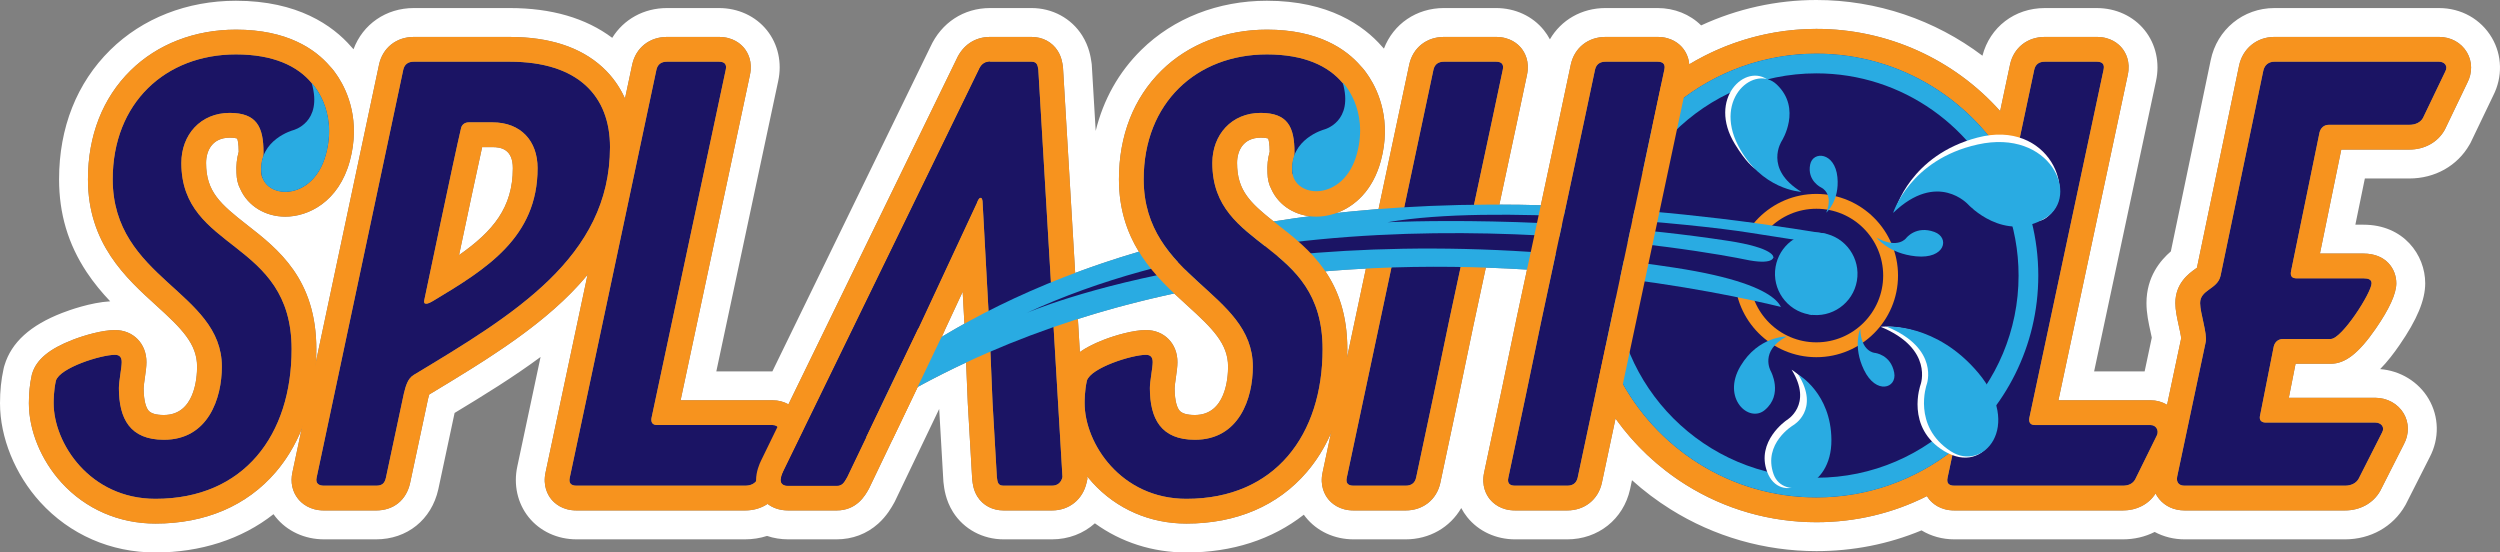 <?xml version="1.0" encoding="UTF-8"?><svg id="Layer_1" xmlns="http://www.w3.org/2000/svg" viewBox="0 0 9950 2198.83"><rect x="0" y="0" width="9950" height="2198.83" fill="#808080" stroke="none"/><defs><style>.cls-1{fill:#fff;}.cls-2{fill:#f7931e;}.cls-3{fill:#1b1464;}.cls-4{fill:#29abe2;}</style></defs><path class="cls-1" d="M7229.22,114.96c283.28,0,547.44,121.32,731.36,327.11l39.3-184.99,.1-.46,.1-.46c14.75-66.32,68.95-109.17,138.07-109.17h206.94c56.42,0,87.55,28.31,101.09,45.19,13.39,16.69,34.04,52.65,22.32,106.22l-275.95,1294.68h366.87c23.71,0,46.21,6.41,65.57,18.01l56.12-264.75c-.99-10.98-6.27-35.03-9.54-49.93-7.02-31.99-13.66-62.21-13.66-90.1,0-78.83,53.75-117.46,79.58-136.02,1.96-1.41,4.25-3.05,6.32-4.59l167.39-802.99c14.06-69.23,70.62-115.72,140.88-115.72h655.3c46.94,0,88.46,22.93,111.06,61.34,21.57,36.65,22.06,81.66,1.51,121.13l-87.79,182.9-1.53,3.18-1.75,3.06c-27.46,48.07-79.71,76.76-139.76,76.76h-270.78l-85,413.87h173.47c89.71,0,130.57,61.3,130.57,118.25,0,41.04-27.63,101.85-82.14,180.73-67.57,97.8-121.11,139.53-179,139.53h-139.85l-26.86,135.49h344.09c47.1,0,90.45,23.94,113.12,62.47,21.71,36.89,22.14,82.03,1.28,121.2l-93.02,183.59-1.11,2.2-1.22,2.14c-27.45,48.07-79.7,76.76-139.76,76.76h-638.06c-41.27,0-77.28-16.19-101.38-45.59-5.61-6.84-10.3-14.23-14.23-21.98-27.69,43.03-74.84,67.57-130.69,67.57h-670.08c-56.41,0-87.54-28.3-101.07-45.17-2.6-3.24-5.47-7.2-8.32-11.87-135.38,68.34-284.57,103.85-439.86,103.85-184.12,0-363.74-51.51-519.46-148.97-110.12-68.92-205.06-158.69-279.91-263.59l-54.31,255.65-.1,.45-.1,.45c-14.74,66.33-68.94,109.19-138.07,109.19h-206.94c-56.41,0-87.54-28.3-101.07-45.17-13.39-16.68-34.04-52.62-22.35-106.17l68.84-324.51,61.59-295.63,.06-.3,.06-.3c.55-2.57,16.76-78,40.05-186.53-53.37-3.3-108.05-5.93-163.82-7.83-27.33,127.39-47.81,222.67-50.56,235.49l-61.59,295.65-68.98,325.18-.1,.47-.1,.46c-14.74,66.33-68.94,109.19-138.07,109.19h-206.94c-56.41,0-87.54-28.3-101.07-45.17-13.39-16.68-34.04-52.61-22.36-106.16l33.01-155.38c-25.19,57.07-57.42,108.88-96.5,154.43-114.8,133.81-280.22,204.54-478.37,204.54-145.33,0-278.05-57.85-373.72-162.89-7.36-8.08-14.35-16.46-21.16-24.98l.62,10.49-2.99,13.44c-15.06,67.84-69.26,111.67-138.07,111.67h-192.16c-44.24,0-82.24-19.99-104.26-54.86-16.14-25.56-19.04-51.69-20.78-67.3l-.29-2.58-.15-2.6-17.25-298.09-.05-.79-.03-.8-6.74-161.8c-64.69,30.18-128.95,62.62-192.65,97.29l-49.34,103.01-142.88,298.08-1.28,2.67-1.44,2.59c-14.16,25.49-47.32,85.18-128.03,85.18h-192.16c-34.2,0-61.64-10.15-82.31-26.09-25.18,16.9-56.01,26.09-90.1,26.09h-670.08c-56.41,0-87.54-28.3-101.07-45.17-13.39-16.68-34.03-52.61-22.36-106.16l167.09-786.52c-158.52,191.67-396.36,335.53-630.1,476.35-1.62,5.28-3.42,12.4-4.85,18.12l-71.09,333.35-.09,.42-.09,.42c-15.21,68.36-65.9,109.18-135.61,109.18h-206.94c-57.58,0-89.34-28.87-103.15-46.08-23.17-28.88-31.24-66.22-22.75-105.23l36.26-170.7c-26.05,63.12-60.38,120.16-102.9,169.73-114.8,133.81-280.22,204.54-478.37,204.54-145.33,0-278.05-57.85-373.72-162.89-81.45-89.43-130.08-207.67-130.08-316.29,0-39.86,3.8-77.18,11.3-110.93l.82-3.69,1.1-3.62c16.84-55.35,68.03-97.93,161.09-134,46.23-17.92,118.04-38.84,168.27-38.84,72.67,0,125.41,53.68,125.41,127.64,0,17.7-2.88,37.81-6.21,61.1-1.86,13.01-4.97,34.77-4.99,41.9,0,56.47,11.6,79.87,18.52,88.8,9.59,12.37,30.47,18.65,62.06,18.65,122.55,0,132.08-147.36,132.08-192.53,0-91.31-61.66-151.88-162.26-243.15-121.23-109.99-272.1-246.87-272.1-502.44,0-174.03,58.66-323.74,169.64-432.95,106.58-104.88,255.47-162.65,419.24-162.65,204.48,0,315.64,77.81,373.48,145,10.68,10.84,22.05,25.57,34.89,45.72,35.43,55.6,88.39,172.7,44.96,332.25-44.47,163.35-166.05,221.32-256.66,221.32-79.59,0-148.62-42.41-178.6-108.85-10.16-18.83-15.36-40.34-15.82-65.28-1.71-29.25,1.29-57.5,8.92-84.27-.17-33.71-4.23-47.87-6.13-52.66-3.62-1.19-12.44-3.29-29.67-3.29-69.32,0-94.02,52.03-94.02,100.73,0,113.97,56.17,163.11,163.81,247.13,122.54,95.64,275.03,214.66,275.03,493.99,0,16.05-.51,31.85-1.25,47.53l250.72-1180.19,.1-.46,.1-.46c14.75-66.32,68.95-109.18,138.07-109.18h381.84c157.12,0,281.08,40.35,368.45,119.92,38.61,35.17,68.8,77.33,90.32,125.21l28.69-135.04,.1-.46,.1-.46c14.75-66.32,68.95-109.17,138.07-109.17h206.94c56.42,0,87.55,28.31,101.09,45.19,13.39,16.7,34.05,52.66,22.31,106.25l-275.95,1294.66h366.87c22.4,0,43.73,5.68,62.35,16.09L3806.6,236.17c25.31-56.72,73.92-89.18,133.79-89.18h165.06c44,0,82,20.22,104.26,55.47,15.06,23.86,18.53,48.13,20.39,61.18l.57,4.03,.24,4.06,48.27,814.48c79.72-29.8,164.15-58.13,253.59-84.46-46.92-76.64-79.42-169.63-79.42-288.2,0-174.03,58.66-323.74,169.64-432.95,106.59-104.88,255.47-162.65,419.24-162.65,204.48,0,315.64,77.81,373.48,145,10.68,10.84,22.05,25.57,34.89,45.72,35.43,55.6,88.39,172.7,44.96,332.25-32.07,117.8-104.24,180.78-175.98,206.75,54.45-5.96,110.14-11.17,167.01-15.61l122.15-574.99,.1-.45,.1-.45c14.74-66.33,68.94-109.19,138.07-109.19h206.94c56.42,0,87.55,28.31,101.08,45.18,13.35,16.64,33.93,52.45,22.43,105.78-11.1,54.16-61.06,287.99-109.99,516.38,54.07,.11,109.07,.89,165,2.37,51.9-242.16,107.87-503.93,119.11-558.89l.17-.82,.18-.81c14.74-66.33,68.94-109.19,138.07-109.19h206.94c56.42,0,87.55,28.31,101.08,45.18,9.48,11.81,22.54,33.32,25.24,63.85,152.06-91.53,327.45-141.06,505.95-141.06m-2159.63,102.07c-8.91-.36-18.03-.54-27.35-.54,9.32,0,18.44,.18,27.35,.54m74.77,7.75c-15.43-2.7-31.64-4.77-48.65-6.17,17.01,1.4,33.22,3.47,48.65,6.17m3675.49,905.31c6.15-6.35,11.41-13.66,14.96-22.63,1.18-2.99,2.17-6.17,2.94-9.55l169.98-815.43c4.93-24.64,22.17-36.95,44.35-36.95h655.3c22.18,0,36.95,17.24,24.64,39.41l-88.68,184.76c-9.86,17.25-29.57,27.1-54.2,27.1h0c24.64,0,44.35-9.86,54.2-27.1l88.68-184.76c12.32-22.17-2.46-39.42-24.64-39.42h-655.3c-22.17,0-39.42,12.32-44.35,36.95l-169.98,815.43c-.77,3.39-1.76,6.56-2.94,9.55-3.55,8.97-8.81,16.28-14.96,22.63M6353.63,263.2c7.28-12.13,19.75-17.67,36.38-17.67h206.94c16.37,0,26.03,5.37,27.98,17.11,.03,.19,.06,.37,.09,.56-.03-.19-.06-.38-.09-.56-1.95-11.73-11.61-17.11-27.98-17.11h-206.94c-16.63,0-29.1,5.55-36.38,17.67m-642.98,0c7.28-12.13,19.75-17.67,36.38-17.67h206.94c16.37,0,26.02,5.37,27.98,17.11,.03,.19,.06,.37,.09,.56-.03-.19-.06-.38-.09-.56-1.95-11.73-11.61-17.11-27.98-17.11h-206.94c-16.63,0-29.1,5.55-36.38,17.67m-1799.05-7.98c7.1-5.93,16.38-9.69,28.79-9.69h165.06c21.57,0,24.49,13.98,26.89,30.62,.07,.47,.14,.94,.2,1.41l50.16,846.35h0s-50.16-846.35-50.16-846.35c-.07-.47-.13-.94-.2-1.41-2.41-16.64-5.33-30.62-26.89-30.62h-165.06c-12.41,0-21.69,3.76-28.79,9.69m-1293.51,7.98c7.28-12.13,19.75-17.67,36.38-17.67h206.94c18.42,0,28.34,6.8,28.34,21.81,0,.56-.01,1.12-.04,1.7-.01,.26-.03,.52-.04,.78,0,.07-.01,.15-.02,.22-.17,2.33-.55,4.83-1.15,7.52l-295.62,1386.97c-.31,2.16-.46,4.2-.46,6.11s.15,3.72,.46,5.39c-.31-1.67-.46-3.47-.46-5.39s.15-3.96,.46-6.11l295.62-1386.97c.6-2.68,.98-5.19,1.15-7.52,0-.08,.01-.15,.02-.22,.02-.26,.03-.52,.04-.78,.03-.58,.04-1.15,.04-1.7,0-15.01-9.93-21.81-28.34-21.81h-206.94c-16.63,0-29.1,5.55-36.38,17.67m-1002.72-6.36c-.21,.22-.42,.44-.62,.66-.05,.05-.09,.1-.14,.15-1.36,1.51-2.61,3.17-3.74,4.98-.12,.19-.23,.37-.34,.56,.11-.19,.23-.38,.34-.56,1.13-1.81,2.38-3.47,3.74-4.98,.05-.05,.09-.1,.14-.15,.2-.22,.41-.44,.62-.66,7.46-7.72,18.15-11.31,31.53-11.31h381.84c76.01,0,140.6,10.66,194.24,30.39,.64,.23,1.27,.47,1.9,.71,137.24,51.27,202.19,162.37,202.94,306.33,0,.85,0,1.7,0,2.55,0,106.41-22.68,200.46-62.63,285.34,39.94-84.88,62.63-178.93,62.63-285.34,0-.85,0-1.7,0-2.55-.76-143.96-65.71-255.05-202.94-306.33-.63-.24-1.27-.47-1.9-.71-53.64-19.73-118.23-30.39-194.24-30.39h-381.84c-13.38,0-24.07,3.59-31.53,11.32m5349.42-2.89c-.09,.03-.17,.06-.26,.09h0c.09-.03,.17-.06,.26-.09m-34.64,11.72s-.02,0-.03,.01c-.38,.14-.76,.26-1.13,.4,0,0,0,0,0,0,0,0,0,0-.01,0,0,0,0,0,.01,0,.39-.14,.78-.27,1.17-.41m-697.59,554.35c1.62-7.57,3.25-15.16,4.88-22.75,3.18-14.86,6.37-29.75,9.56-44.61,11.14-52.02,22.21-103.75,32.74-152.98,9.02-42.2,17.65-82.57,25.57-119.73,21.13-99.08,37.3-175.29,42.84-202.39,.62-2.77,1.39-5.35,2.31-7.74-.92,2.39-1.69,4.97-2.31,7.74-5.54,27.1-21.71,103.31-42.84,202.39-7.92,37.16-16.55,77.53-25.57,119.73-10.53,49.24-21.6,100.96-32.74,152.98-3.18,14.86-6.37,29.75-9.56,44.61-1.63,7.6-3.25,15.18-4.88,22.75m-643.7,4.98l116.3-547.44c.62-2.77,1.39-5.35,2.31-7.74-.92,2.39-1.69,4.97-2.31,7.74l-116.3,547.44M2267.68,1901.03l344.89-1623.47c.14-.64,.37-1.16,.53-1.78-.16,.62-.39,1.14-.53,1.78l-344.89,1623.47M6896.11,278.79h0c-.52,.21-1.06,.4-1.58,.61,.52-.21,1.06-.4,1.58-.61m-36.55,15.91c.31-.14,.61-.3,.91-.44-.31,.14-.61,.3-.91,.44m-64.74,33.27s0,0-.01,0c-.03,.02-.06,.03-.09,.05-.03,.02-.07,.04-.1,.06h-.01s.08-.03,.12-.06c.03-.01,.05-.03,.08-.04,0,0,0,0,.01,0h.01m-1451.13,2.42s.22,.22,.49,.51c-.27-.29-.47-.48-.49-.51,0,0,0,0,0,0h0s0,0,0,0m1419.85,16.2s-.01,0-.02,.01c-.14,.08-.27,.17-.41,.26-.22,.13-.43,.27-.65,.4,0,0,.01,0,.02-.01,.21-.13,.42-.26,.63-.39,.14-.09,.28-.18,.43-.27M1298.97,440.27c-.45-1.63-.87-3.3-1.35-4.9,.47,1.59,.89,3.27,1.35,4.9m2.84,11.05c-.39-1.66-.76-3.37-1.17-5,.42,1.63,.78,3.34,1.17,5m3582.33,388.16c.64,.88,1.29,1.77,1.93,2.64,1.93,2.61,3.9,5.2,5.9,7.75,15.08,19.26,32.08,36.93,50.26,53.75h0c-18.19-16.82-35.18-34.49-50.26-53.75-2-2.56-3.97-5.14-5.9-7.75-.65-.88-1.29-1.76-1.93-2.64-35.82-49.42-59.08-109.39-59.08-190.85,0-111.95,76.13-199.27,192.56-199.27-116.43,0-192.56,87.32-192.56,199.27,0,81.46,23.27,141.43,59.09,190.85M1304.16,462.15c-.29-1.45-.54-2.95-.84-4.38,.31,1.43,.56,2.93,.84,4.38m2.55,14.86c-.36-2.44-.69-4.9-1.1-7.29,.41,2.38,.74,4.85,1.1,7.29m1.59,12.74c-.26-2.55-.5-5.12-.82-7.61,.32,2.49,.56,5.07,.82,7.61m536.23,4.36s.04-.04,.06-.06c-.02,.02-.04,.04-.06,.06m-535.08,9.77c-.17-2.96-.32-5.93-.57-8.82,.25,2.89,.4,5.86,.57,8.82m486.41,184.03c1.75-8.13,3.47-16.14,5.15-23.96,14.78-68.59,26.94-124.02,33.1-149.89,.62-4.31,1.85-8.16,3.62-11.51-1.77,3.35-3,7.2-3.62,11.51-6.16,25.87-18.32,81.3-33.1,149.89-1.69,7.82-3.41,15.82-5.15,23.96m-485.92-170.44c-.05-3.02-.07-6.06-.2-9.02,.13,2.96,.15,6,.2,9.02m4103.29,9.53c.02-1.55,.1-3.14,.1-4.68,0,1.54-.08,3.13-.1,4.68m-4103.29,0c.02-1.55,.1-3.14,.1-4.68,0,1.54-.08,3.13-.1,4.68m3759.18,354.42c46.69-7.51,94.35-14.49,143.05-20.85-68.06-8.35-125.31-48.29-151.87-107.16-10.16-18.83-15.36-40.34-15.82-65.28-1.71-29.25,1.29-57.5,8.92-84.27-.17-33.71-4.23-47.87-6.13-52.66-3.62-1.19-12.44-3.29-29.67-3.29-69.32,0-94.02,52.03-94.02,100.73,0,107.31,49.84,157.18,145.53,232.78m342.42-325.56c.15-1.46,.36-2.97,.49-4.42-.13,1.45-.34,2.95-.49,4.42m-4103.29,0c.15-1.46,.36-2.97,.49-4.42-.13,1.45-.34,2.95-.49,4.42m4092.23,59.2c3.05-11.19,5.49-22.09,7.39-32.69-1.91,10.61-4.35,21.51-7.39,32.69m-4103.29,0c3.05-11.19,5.49-22.09,7.39-32.69-1.9,10.61-4.35,21.51-7.39,32.69m529.85,400.24c135.75-95.26,214.01-189.48,214.01-346.02,0-75.08-46.39-83.76-81.29-83.76h-40.82c-21.42,96.72-61.25,284.51-91.9,429.78m3567.02-379.91c-.33,.89-.67,1.77-1,2.67,.33-.9,.66-1.78,1-2.67,.33-.89,.66-1.78,.98-2.7-.31,.92-.64,1.81-.98,2.7m-4104.29,2.67c.59-1.62,1.23-3.16,1.8-4.82-.43,1.24-.92,2.38-1.35,3.6-.15,.41-.3,.81-.45,1.22m4097.73,14.05c-.43,.97-.86,1.93-1.29,2.89,.43-.96,.86-1.92,1.29-2.89,.43-.97,.85-1.94,1.26-2.93-.41,.99-.83,1.96-1.26,2.93m-4104.58,2.89c.73-1.62,1.48-3.21,2.18-4.87-.43,1.01-.9,1.95-1.34,2.95-.28,.64-.56,1.29-.84,1.92m4095.93,15.08c.96-1.79,1.89-3.62,2.81-5.47-.93,1.84-1.85,3.68-2.81,5.47m-4103.29,0c.77-1.43,1.53-2.87,2.27-4.33-.32,.63-.67,1.22-.99,1.84-.43,.82-.84,1.68-1.28,2.49m4095.35,13.7c.93-1.48,1.82-3.04,2.73-4.57-.91,1.52-1.8,3.09-2.73,4.57m-4103.23-.1s-.04,.07-.06,.1c.02-.03,.04-.07,.06-.1,.73-1.16,1.44-2.37,2.16-3.56-.15,.24-.31,.47-.45,.72-.57,.94-1.12,1.92-1.7,2.85m527.15,9.01c-3.57,16.64-7.26,33.84-11.02,51.45-.12,.57-.24,1.14-.36,1.7-4.07,19.04-8.22,38.52-12.4,58.18-1.91,8.97-3.82,17.98-5.74,27,1.92-9.02,3.83-18.03,5.74-27,4.18-19.66,8.33-39.14,12.4-58.18,.12-.57,.24-1.14,.36-1.7,3.76-17.61,7.44-34.81,11.02-51.45m3567.59,3.57c.43-.58,.83-1.23,1.26-1.82-.43,.59-.83,1.24-1.26,1.82m-4103.29,0c.43-.58,.83-1.23,1.26-1.82-.43,.59-.83,1.24-1.26,1.82m4094.17,11.36c-.94,1.08-1.91,2.08-2.87,3.13,.95-1.05,1.93-2.05,2.87-3.13,.03-.03,.06-.07,.09-.1-.03,.04-.06,.07-.09,.1m-4103.2-.1s-.07,.08-.11,.12c-.73,.84-1.49,1.61-2.23,2.43-.07,.08-.15,.17-.22,.26,.81-.91,1.64-1.77,2.45-2.69,.04-.04,.07-.08,.11-.12m3901.62,8.66c-1.17-2.31-2.26-4.67-3.21-7.12,.95,2.45,2.04,4.82,3.21,7.12m192.12,1.56c-1.23,1.22-2.48,2.38-3.72,3.55,1.25-1.17,2.49-2.33,3.72-3.55m-4106.25,2.86c.99-.94,1.97-1.89,2.95-2.86-.66,.65-1.33,1.26-1.99,1.9-.32,.31-.63,.65-.96,.96m3918.02,2.34c-.96-1.49-1.85-3.03-2.71-4.59,.86,1.57,1.75,3.1,2.71,4.59m4.62,6.44c-1.07-1.35-2.11-2.73-3.09-4.15,.99,1.42,2.02,2.8,3.09,4.15m173.54-2.42c-1.3,1.1-2.6,2.19-3.92,3.24,1.32-1.05,2.62-2.14,3.92-3.24m-4106.53,2.73c1.09-.88,2.16-1.81,3.23-2.73-.53,.45-1.06,.88-1.6,1.32-.55,.46-1.09,.96-1.64,1.4m3938.96,6.44c-1.52-1.53-2.99-3.11-4.38-4.75,1.39,1.64,2.86,3.22,4.38,4.75m153.21,1.8c1.26-.85,2.5-1.78,3.74-2.68-1.25,.9-2.48,1.82-3.74,2.68m-4099.55-2.68s-.07,.05-.1,.07c-.34,.25-.68,.49-1.02,.73-.72,.51-1.43,1.09-2.16,1.58,1.07-.73,2.12-1.55,3.18-2.32,.03-.03,.07-.05,.1-.07m3952.84,6.76c-1.98-1.6-3.88-3.27-5.69-5.03,1.81,1.76,3.72,3.43,5.69,5.03m136.1,2.56c.82-.47,1.62-1.01,2.44-1.5-.82,.48-1.62,1.03-2.44,1.5m-4100.85-1.5c-.16,.09-.32,.19-.47,.29-.61,.36-1.21,.78-1.82,1.13,.61-.35,1.21-.75,1.82-1.13,.02-.01,.03-.02,.05-.03,.14-.08,.28-.17,.42-.26m3971.02,3.53c-1.5-1-2.94-2.06-4.37-3.15,1.42,1.09,2.87,2.15,4.37,3.15m6.84,4.15c-1.52-.84-3.01-1.71-4.47-2.62,1.46,.91,2.95,1.79,4.47,2.62m-4105.74-1.33s-.1-.06-.15-.09c.05,.03,.1,.06,.15,.09m4217.98,.7c-.51,.24-1.02,.46-1.53,.67-.51,.21-1.02,.42-1.53,.65,.51-.23,1.02-.44,1.53-.65,.51-.21,1.02-.43,1.53-.67m-4103.61,.16c-.75,.35-1.5,.62-2.25,.96,.75-.34,1.51-.61,2.25-.96m3999.32,4.39c-1.87-.82-3.72-1.68-5.52-2.6,1.8,.92,3.64,1.78,5.52,2.6m93.32,.04c-.67,.25-1.34,.49-2.01,.72-.67,.23-1.34,.46-2.02,.69,.67-.23,1.35-.46,2.02-.69s1.34-.47,2.01-.72m-4104.03,.31c-.14,.05-.27,.1-.41,.15-.95,.33-1.89,.61-2.84,.94-.01,0-.03,.01-.04,.02,.96-.33,1.92-.62,2.88-.95,.14-.05,.27-.1,.41-.15m4019.88,3.17c-2.55-.83-5.05-1.75-7.49-2.76,2.44,1.01,4.94,1.93,7.49,2.76m73.06,.16c-1.4,.4-2.8,.78-4.2,1.13,1.4-.35,2.8-.73,4.2-1.13m-4107.49,1.13c1.02-.26,2.05-.49,3.07-.78-.84,.23-1.68,.41-2.52,.63-.18,.05-.36,.1-.55,.15m4042.36,.93c-1.94-.47-3.85-1.01-5.74-1.58,1.89,.57,3.8,1.11,5.74,1.58m-4104-.16c-.54-.14-1.08-.27-1.62-.42,.54,.14,1.08,.28,1.62,.42m4112.36,1.84c-1.85-.3-3.67-.65-5.48-1.04,1.81,.39,3.64,.74,5.48,1.04m45.49-1.03c-.66,.13-1.32,.27-1.97,.4-.66,.13-1.31,.26-1.97,.36,.66-.11,1.31-.23,1.97-.36,.66-.13,1.31-.27,1.97-.4m-4107.23,.76c.85-.14,1.71-.29,2.56-.45-.52,.1-1.04,.17-1.56,.26-.33,.06-.67,.14-1,.19m-44.36-.18c.23,.04,.47,.07,.7,.11-.23-.04-.47-.07-.7-.11-.03,0-.06-.01-.08-.02,.03,0,.06,.01,.08,.02m4115.31,1.59c-2.11-.18-4.2-.4-6.27-.68,2.07,.29,4.16,.5,6.27,.68m21.48,0c.94-.08,1.88-.23,2.82-.33-.94,.1-1.88,.25-2.82,.33m-4101.41-.21s-.05,0-.07,0c-.12,.01-.25,.02-.37,.03-.48,.04-.97,.13-1.45,.17,.6-.05,1.21-.14,1.82-.2,.02,0,.05,0,.07,0m4090.39,.7c.11,0,.23-.02,.35-.02-.11,0-.22,0-.33,0-2.77,0-5.52-.09-8.24-.27,2.72,.18,5.46,.29,8.22,.29m-4110.33-.22c-.24-.01-.49-.04-.73-.06-.15,0-.3,0-.45-.01,.39,.03,.79,.05,1.18,.07m5.53,.17c-.05,0-.11,0-.16,0,.56,0,1.11,.05,1.67,.05,.11,0,.23-.02,.34-.02h-.02c-.4,0-.79-.04-1.19-.04-.02,0-.04,0-.06,0-.19,0-.38,0-.57,0m-365.38,57.89c-6.66-10.6-12.75-21.68-18.17-33.36-3.62-7.78-6.94-15.82-9.94-24.15,3,8.33,6.32,16.37,9.94,24.15,5.42,11.67,11.51,22.76,18.17,33.36m2885.9,485.76l234.03-502.56c7.39-14.78,9.86-17.24,14.78-17.24-4.92,0-7.39,2.46-14.78,17.24l-234.03,502.56m-1896.43-442.74c-2.87,13.52-5.72,27-8.55,40.37,2.83-13.37,5.68-26.85,8.55-40.37,.09-.44,.19-.87,.28-1.31,1.87-8.84,3.75-17.69,5.63-26.53-1.88,8.84-3.76,17.69-5.63,26.53-.09,.44-.19,.87-.28,1.31m-943.36,15.41c-8.59-9-16.78-18.31-24.5-28.02,7.71,9.71,15.91,19.02,24.5,28.02m1542.67,6.69c-38.53,76.65-91.22,145.78-154.12,209.75-1.25,1.27-2.51,2.55-3.77,3.82,1.26-1.27,2.52-2.54,3.77-3.82,62.9-63.97,115.6-133.1,154.12-209.75m-1457.24,68.56c-10.13-8-20.13-16.02-29.92-24.17-16.32-13.58-32.06-27.5-46.79-42.18,14.73,14.68,30.47,28.6,46.79,42.18,9.79,8.15,19.8,16.17,29.92,24.17m830.85,37.42c1.91-9.07,3.86-18.3,5.84-27.66,1.98-9.36,3.98-18.86,6.01-28.45,1.85-8.76,3.72-17.6,5.6-26.49-1.88,8.89-3.75,17.74-5.6,26.49-2.03,9.59-4.03,19.09-6.01,28.45-1.98,9.36-3.93,18.59-5.84,27.66m-738.91,36.24c-6.69-5.77-13.44-11.42-20.24-17-6.8-5.57-13.63-11.06-20.48-16.5,6.85,5.44,13.69,10.93,20.48,16.5,6.8,5.57,13.55,11.23,20.24,17m728.37,13.78c1.6-7.61,3.24-15.38,4.92-23.33-1.68,7.95-3.31,15.72-4.92,23.33m3639.69,858.35l177.68-836.38-177.68,836.38M1811.02,1144.38c23.07-14.51,45.75-29.26,67.71-44.51,15.59-10.83,30.78-21.93,45.56-33.32-14.78,11.39-29.97,22.49-45.56,33.32-21.96,15.25-44.64,30-67.71,44.51m3550.89,274.59l74.37-350.06c-53.28,2.74-107.14,6.32-161.48,10.81,51.35,75.84,87.64,173.85,87.64,310.03,0,9.83-.24,19.54-.52,29.23m-3651.66-327.33c1.53-7.26,3.11-14.8,4.76-22.61-1.64,7.81-3.23,15.35-4.76,22.61m3499.83,71.13c-4.69-8.35-9.62-16.41-14.76-24.21-5.14-7.8-10.5-15.34-16.04-22.65-5.54-7.31-11.28-14.38-17.17-21.25-1.15-1.34-2.33-2.64-3.5-3.96,1.16,1.33,2.35,2.62,3.5,3.96,5.89,6.87,11.62,13.95,17.17,21.25,5.54,7.31,10.9,14.85,16.04,22.65,5.14,7.8,10.07,15.87,14.76,24.21m-4134.1-46.86c-5.54-7.31-11.28-14.38-17.17-21.25,5.89,6.87,11.63,13.95,17.17,21.25m8284.82,155.05c22.57-30.63,44.15-65.09,58.88-93.24,11.78-22.52,19.17-40.99,19.17-50.23,0-14.79-12.32-19.71-32.03-19.71h0c19.71,0,32.03,4.92,32.03,19.71,0,9.24-7.39,27.72-19.17,50.23-14.72,28.15-36.3,62.61-58.88,93.24m-7209.41-124.85c6.72-6.07,13.37-12.17,19.91-18.33-6.53,6.16-13.19,12.26-19.91,18.33m6648.17,.91c4.73-3.44,9.44-6.99,13.87-10.85-4.43,3.86-9.14,7.41-13.87,10.85m-7692.78,15.76c-4.69-8.35-9.62-16.41-14.76-24.21,5.14,7.8,10.07,15.87,14.76,24.21m7666.04,5.3c3.86-3.86,8.18-7.41,12.72-10.85-4.54,3.44-8.86,6.99-12.72,10.85m-7055.89,33.43c2.77-1.5,5.7-3.2,8.77-5.04,19.63-11.78,39.22-23.56,58.6-35.46-19.38,11.9-38.97,23.68-58.6,35.46-3.08,1.85-6,3.54-8.77,5.04m2030.72,139.44c29.09-17.57,59.29-35.1,90.68-52.54l-6.93-127.3-83.75,179.83m-1655.3-144.33c11.78-9.57,23.36-19.23,34.71-29.01-11.35,9.78-22.93,19.44-34.71,29.01m2205.5,204.62c24.74-17.67,56.07-33.8,94.72-48.79,46.23-17.92,118.04-38.84,168.28-38.84,72.67,0,125.41,53.68,125.41,127.64,0,17.7-2.88,37.81-6.21,61.1-1.86,13.01-4.97,34.77-4.99,41.9,0,56.47,11.6,79.87,18.52,88.8,9.59,12.37,30.47,18.65,62.06,18.65,122.55,0,132.08-147.36,132.08-192.53,0-91.31-61.66-151.88-162.26-243.15-16.99-15.42-34.57-31.39-52.23-48.11-127.36,27.42-255.44,61.01-383.18,101.68l7.8,131.66m4461.59-212.91c1.91-5.29,4.65-9.95,7.98-14.18-3.33,4.23-6.07,8.89-7.98,14.18m-7071.6,12.14c0,1.85,.31,3.39,.92,4.62-.62-1.23-.92-2.77-.92-4.62s.31-4,.92-6.47c-.62,2.46-.92,4.62-.92,6.47m299.3,75.66c26.6-18.83,52.49-37.98,77.57-57.52-25.08,19.54-50.97,38.69-77.57,57.52m7346.48,29.09c6.73-7.78,13.58-16.27,20.39-25.2-6.82,8.93-13.67,17.42-20.39,25.2m-7432.11,29.17c11.67-7.66,23.25-15.36,34.73-23.1,8.08-5.45,16.09-10.93,24.07-16.43-7.98,5.5-15.99,10.98-24.07,16.43-11.48,7.74-23.06,15.44-34.73,23.1m2327.11,564.18c-4.92,22.17-19.7,34.49-41.88,34.49h0c22.17,0,36.95-12.32,41.88-34.49l-35.37-596.81,35.37,596.81m5052.01-549.9c3.05-.7,6.36-2.08,9.89-4.07,5.3-2.97,11.09-7.3,17.21-12.7-6.12,5.4-11.91,9.72-17.21,12.7-3.53,1.98-6.85,3.37-9.89,4.07m-7450.14,31.29c17.99-11.31,35.82-22.67,53.46-34.11-17.64,11.44-35.47,22.8-53.46,34.11m-72.68,45c12.22-7.47,24.39-14.95,36.51-22.45-12.12,7.5-24.29,14.98-36.51,22.45m2803.46-12.82c17.64,.14,26.45,9.11,26.45,29.1,0,22.39-11.19,76.13-11.19,103,0,119.42,42.11,200.93,167.16,205.76,3.9,.15,7.89,.23,11.96,.23-4.07,0-8.05-.08-11.96-.23-125.05-4.83-167.16-86.34-167.16-205.76,0-26.87,11.19-80.61,11.19-103,0-19.99-8.82-28.96-26.45-29.1-.14,0-.28,0-.42,0,.14,0,.28,0,.42,0m-2877.24,57.57c12.36-7.46,24.69-14.91,37-22.36-12.3,7.46-24.64,14.91-37,22.36m-148,431.32l71.44-335.04c2.77-11.09,5.54-22.17,9.22-32.48-3.68,10.31-6.45,21.39-9.22,32.48l-71.44,335.04m1063.77-213.43c-2.46-1.76-4.31-4.08-5.54-6.92,1.23,2.84,3.08,5.16,5.54,6.92m6733.13,245.45h0c24.64,0,44.35-9.86,54.19-27.1l93.62-184.76c12.32-22.17-4.92-39.42-27.1-39.42h0c22.17,0,39.41,17.25,27.1,39.42l-93.62,184.76c-9.85,17.24-29.56,27.1-54.19,27.1m-6717.88-241.43c-4.31,0-8.01-.62-11.09-1.81,3.08,1.19,6.78,1.81,11.09,1.81m477.53,5.31c.69,.51,1.36,1.04,1.99,1.61-.64-.56-1.3-1.1-1.99-1.61-4.52-3.3-10.23-5.31-16.84-5.31h0c6.61,0,12.32,2,16.85,5.31m236.86,236.12c22.17,0,29.57-12.32,41.88-34.49l76.15-158.87,.32-.66-76.47,159.53c-12.32,22.17-19.71,34.49-41.88,34.49m1651.3-4.52c16.17-8.13,31.68-17.08,46.5-26.79-14.83,9.71-30.33,18.65-46.5,26.79m-1993.13,1.27c8.72-2.83,16.04-7.64,21.78-14.59h0c-5.74,6.94-13.06,11.75-21.78,14.59m1734.46,55.52c22.11,0,43.57-1,64.38-2.95,20.81-1.95,40.97-4.86,60.47-8.68,39-7.64,75.37-18.94,109.06-33.57-33.69,14.62-70.06,25.92-109.06,33.57-19.5,3.82-39.66,6.73-60.47,8.68-20.81,1.95-42.27,2.95-64.38,2.95M7229.22,0c-158.49,0-314.98,34.69-458.74,101.09-44.53-44.17-106.42-69.07-173.53-69.07h-206.94c-95.27,0-177,47.84-221.42,124.61-6.74-12.8-14.71-24.98-23.86-36.4-44.97-56.06-114.5-88.21-190.76-88.21h-206.94c-109.71,0-201.47,63.45-238.97,161.45-2.52-2.85-5.04-5.59-7.57-8.24-73.26-83.8-211.81-182.24-458.24-182.24-194.12,0-371.65,69.49-499.87,195.67-89.71,88.28-150.99,197.67-181.51,322.36l-15.18-256.09-.24-4.09-.28-4.72-.67-4.68-.57-4.03c-2.64-18.47-8.8-61.68-37-106.32-43.12-68.29-118.43-109.05-201.46-109.05h-165.06c-104.85,0-193.61,58.01-237.87,155.31l-628.49,1290.79h-223.12l246.26-1155.38c15.94-73.17-.45-146.96-44.99-202.5-44.97-56.07-114.51-88.22-190.77-88.22h-206.94c-92.72,0-172.63,45.33-217.79,118.54-105.08-78.7-242.03-118.54-407.93-118.54h-381.84c-110.64,0-203.03,64.54-239.92,163.97-3.25-3.76-6.51-7.34-9.78-10.76C1323.92,101.43,1185.37,3,938.94,3c-194.12,0-371.65,69.49-499.87,195.67-133.44,131.31-203.97,309.36-203.97,514.9,0,136.92,35.87,257.7,109.68,369.25,28.71,43.39,61.06,81.9,93.76,116.41-78.53,4.66-164.72,35.92-190.81,46.03-126.88,49.18-201.96,117.13-229.53,207.73l-1.11,3.65-1.28,4.2-.95,4.28-.82,3.69c-9.32,41.95-14.04,87.66-14.04,135.89,0,136.48,59.83,283.66,160.05,393.7,117.72,129.26,280.63,200.44,458.71,200.44s342.97-52.28,469.75-152.42c2.66,3.76,5.44,7.44,8.33,11.05,45.42,56.62,115.7,89.1,192.82,89.1h206.94c123.64,0,220.92-78.18,247.83-199.18l.09-.4,.12-.53,.11-.53,.09-.42,64.4-302c116.48-70.34,233.74-142.57,342.2-222.8l-92.53,435.57c-15.78,73.03,.65,146.67,45.12,202.09,44.96,56.04,114.48,88.19,190.74,88.19h670.08c30.55,0,60.18-4.62,87.99-13.6,26.38,8.98,54.79,13.6,84.42,13.6h192.16c62.99,0,120.33-21.61,165.82-62.49,34.45-30.97,53.54-65.32,62.71-81.82l1.45-2.6,1.67-3.02,1.49-3.11,1.28-2.67,142.88-298.08,31.22-65.19,16.4,283.32,.15,2.55,.17,3.05,.34,3.03,.29,2.58c2.27,20.39,7.57,68.07,37.84,116.01,42.88,67.9,118.19,108.44,201.46,108.44h192.16c66.06,0,125.68-23.42,170.85-63.8,104.23,75.5,230.03,116.07,364.47,116.07,181.68,0,340.72-51.55,467.07-150.31,2.4,3.34,4.89,6.63,7.48,9.86,44.96,56.04,114.49,88.19,190.74,88.19h206.94c95.27,0,177-47.84,221.42-124.61,6.75,12.8,14.72,25,23.88,36.42,44.97,56.05,114.49,88.19,190.74,88.19h206.94c123.23,0,223.82-80.06,250.3-199.22l.11-.49,.11-.49,.1-.5,.1-.45,7.28-34.29c47.46,42.81,98.71,81.48,153.5,115.77,174.02,108.91,374.74,166.48,580.45,166.48,146.14,0,286.53-27.72,418.42-82.52,38.07,23.14,83.13,35.71,130.83,35.71h670.08c46.04,0,89.17-10.23,127.02-29.44,35.69,19.13,76.54,29.44,119.29,29.44h638.06c101.85,0,191.41-50.36,239.59-134.71l1.22-2.13,1.42-2.48,1.29-2.55,1.11-2.2,92.59-182.74c39.15-74.45,37.57-161.21-4.3-232.36-40.04-68.04-112.71-112.22-192.84-118.39,29.41-29.9,54.78-63.54,76.84-95.45,69.94-101.23,102.52-179.42,102.52-246.08,0-113.06-86.05-233.22-245.53-233.22h-32.5l37.78-183.95h177.02c101.83,0,191.39-50.35,239.58-134.69l1.76-3.08,2.03-3.55,1.77-3.69,1.53-3.18,87.14-181.55c37.88-74.32,35.9-160.34-5.41-230.55-43.48-73.89-122.04-118-210.15-118h-655.3c-124.32,0-228.51,85.29-253.48,207.46l-158.65,761.08c-40.61,34.93-97,100.11-97,205.75,0,40.37,8.3,78.18,16.33,114.75,1.06,4.82,3.14,14.3,4.86,22.71l-28.48,134.35h-201.06l246.26-1155.36c15.94-73.17-.45-146.97-44.99-202.51-44.97-56.07-114.5-88.22-190.77-88.22h-206.94c-119.9,0-218.38,75.81-248,189.67C7701.38,79.11,7469.42,0,7229.22,0h0ZM1151.55,642.76h0s0,0,0,0h0Zm4084.6,13.66l.38-1.17-.46,2.14-.38,.92,.46-1.88h0Zm5.7,4.18l1.61-1.6,.45,2.66-1.78,1.51-.27-2.56h0Zm-12.41,12.38l.29-.28-.63,1.53-.31,.26,.66-1.51h0Zm-1.79,1.79l.7-.7-.72,1.4-.69,.59,.7-1.28h0Zm-4152.84,83.45l-24.82,43.11,24.82-43.11h0Zm7746.7,458.44l-13.95-10.97,4.64,1.67,9.32,9.3h0Zm-6211.14,456.16l.18-.03-.38,.99-.69,.3,.9-1.25h0Zm414.41,116.97c-2.26-1.65-4.45-3.41-6.52-5.26l56.4-63.57-49.88,68.82h0ZM5221.2,680.84l-.06,.02-.04,.02,.09-.05h0Z"/><g><g><path class="cls-3" d="M5705.14,1575.85l-68.98,325.18c-4.93,22.17-19.71,32.03-41.88,32.03h-206.94c-22.17,0-32.02-9.86-27.1-32.03l344.9-1623.46c4.93-22.17,19.71-32.03,41.88-32.03h206.94c22.17,0,32.03,9.86,27.1,32.03-22.17,108.39-214.33,1002.65-214.33,1002.65l-61.59,295.63Z"/><path class="cls-2" d="M5953.96,245.53c22.17,0,32.03,9.86,27.1,32.03-22.17,108.39-214.33,1002.65-214.33,1002.65l-61.59,295.63-68.98,325.18c-4.93,22.17-19.71,32.03-41.88,32.03h-206.94c-22.17,0-32.02-9.86-27.1-32.03l344.9-1623.46c4.93-22.17,19.71-32.03,41.88-32.03h206.94m0-98.54h-206.94c-69.14,0-123.33,42.86-138.07,109.19l-.1,.45-.1,.45-344.84,1623.18c-11.68,53.54,8.97,89.47,22.36,106.16,13.53,16.87,44.66,45.17,101.07,45.17h206.94c69.14,0,123.33-42.86,138.07-109.19l.1-.46,.1-.47,68.98-325.18,61.59-295.65c8.65-40.27,191.79-892.61,214.34-1002.69,11.5-53.33-9.08-89.13-22.43-105.78-13.53-16.87-44.67-45.18-101.08-45.18h0Z"/></g><g><path class="cls-3" d="M3075.72,1691.63h-460.68c-17.25,0-24.64-9.86-22.17-27.1l295.62-1386.97c4.93-22.17-4.92-32.03-27.1-32.03h-206.94c-22.17,0-36.95,9.86-41.88,32.03l-344.89,1623.47c-4.92,22.17,4.92,32.03,27.1,32.03h670.08c22.17,0,39.42-7.39,49.28-24.64l86.22-174.91c9.85-19.71-2.47-41.88-24.64-41.88Z"/><path class="cls-2" d="M2861.39,245.53c22.17,0,32.03,9.86,27.1,32.03l-295.62,1386.97c-2.46,17.24,4.92,27.1,22.17,27.1h460.68c22.17,0,34.48,22.17,24.64,41.88l-86.22,174.91c-9.86,17.24-27.11,24.64-49.28,24.64h-670.08c-22.17,0-32.02-9.86-27.1-32.03l344.89-1623.47c4.93-22.17,19.71-32.03,41.88-32.03h206.94m0-98.54h-206.94c-69.12,0-123.32,42.85-138.07,109.17l-.1,.46-.1,.46-344.83,1623.18c-11.68,53.55,8.97,89.47,22.36,106.16,13.53,16.87,44.66,45.17,101.07,45.17h670.08c58.7,0,107.85-27.07,134.83-74.27l1.5-2.62,1.34-2.71,86.14-174.73c20.03-40.35,18.09-86.91-5.22-124.61-23.06-37.29-63.32-59.56-107.71-59.56h-366.87l275.95-1294.66c11.73-53.59-8.92-89.55-22.32-106.25-13.53-16.88-44.66-45.19-101.09-45.19h0Z"/></g><g><path class="cls-3" d="M4105.44,245.53h-165.06c-24.64,0-36.95,14.78-44.34,32.03l-778.48,1598.83s-9.86,19.71-9.86,34.49c0,12.32,7.39,22.17,29.56,22.17h192.16c22.17,0,29.57-12.32,41.88-34.49l142.88-298.08,140.43-293.17,234.03-502.56c7.39-14.78,9.86-17.24,14.78-17.24s7.39,9.85,7.39,19.7l27.1,497.63,12.32,295.63,17.25,298.08c2.46,22.17,4.92,34.49,27.1,34.49h192.16c22.17,0,36.95-12.32,41.88-34.49l-96.08-1621c-2.46-17.25-4.92-32.03-27.1-32.03Z"/><path class="cls-2" d="M4105.44,245.53c22.17,0,24.64,14.78,27.1,32.03l96.08,1621c-4.92,22.17-19.7,34.49-41.88,34.49h-192.16c-22.17,0-24.64-12.32-27.1-34.49l-17.25-298.08-12.32-295.63-27.1-497.63c0-9.86-2.46-19.7-7.39-19.7s-7.39,2.46-14.78,17.24l-234.03,502.56-140.43,293.17-142.88,298.08c-12.32,22.17-19.71,34.49-41.88,34.49h-192.16c-22.17,0-29.56-9.86-29.56-22.17,0-14.78,9.86-34.49,9.86-34.49L3896.05,277.56c7.39-17.25,19.7-32.03,44.34-32.03h165.06m0-98.54h-165.06c-59.86,0-108.48,32.46-133.79,89.18l-777.45,1596.73c-6.24,12.6-19.97,44.18-19.97,77.98,0,59.99,44,120.71,128.1,120.71h192.16c80.71,0,113.87-59.69,128.03-85.18l1.44-2.59,1.28-2.67,142.88-298.08,140.44-293.19,.23-.48,.23-.49,87.46-187.81,8.08,148.45,12.29,295.03,.03,.8,.05,.79,17.25,298.08,.15,2.6,.29,2.59c1.73,15.61,4.63,41.74,20.78,67.3,22.01,34.86,60.02,54.86,104.26,54.86h192.16c68.81,0,123.01-43.83,138.07-111.67l2.99-13.44-.81-13.75-96.08-1621-.24-4.06-.58-4.03c-1.86-13.04-5.33-37.32-20.39-61.18-22.26-35.25-60.26-55.47-104.26-55.47h0Z"/></g><g><path class="cls-3" d="M8584.06,1733.51l-86.22,174.91c-9.86,17.24-27.11,24.64-49.28,24.64h-670.08c-22.17,0-32.02-9.86-27.1-32.03l23.43-110.31c-150.3,118.41-339.84,189.14-545.59,189.14-342.84,0-640.67-196.37-786.95-482.53,0,0-128.58-244.59-90.45-423.93,75.22-353.76,139.6-517.34,321.52-662.46,151.9-123.37,345.39-197.43,555.88-197.43,338.05,0,632.29,190.94,780.68,470.61l86.37-406.55c4.93-22.17,19.71-32.03,41.88-32.03h206.94c22.17,0,32.03,9.86,27.1,32.03l-295.62,1386.97c-2.46,17.24,4.92,27.1,22.17,27.1h460.68c22.17,0,34.48,22.17,24.64,41.88Z"/><path class="cls-2" d="M7229.22,213.5c338.05,0,632.29,190.94,780.68,470.61l86.37-406.55c4.93-22.17,19.71-32.03,41.88-32.03h206.94c22.17,0,32.03,9.86,27.1,32.03l-295.62,1386.97c-2.46,17.24,4.92,27.1,22.17,27.1h460.68c22.17,0,34.48,22.17,24.64,41.88l-86.22,174.91c-9.86,17.24-27.11,24.64-49.28,24.64h-670.08c-22.17,0-32.02-9.86-27.1-32.03l23.43-110.31c-150.3,118.41-339.84,189.14-545.59,189.14-342.84,0-640.67-196.37-786.95-482.53,0,0-128.59-244.59-90.45-423.93,75.22-353.76,139.6-517.34,321.52-662.46,151.9-123.37,345.39-197.43,555.88-197.43m0-98.54c-224.12,0-443.47,77.85-617.68,219.22-209.49,167.27-279.19,356.97-356.11,718.72-44.01,206.98,83.3,459.14,99.35,489.78,81.11,158.45,203.84,292.17,354.98,386.76,155.72,97.45,335.34,148.97,519.46,148.97,155.29,0,304.48-35.51,439.86-103.85,2.85,4.67,5.72,8.63,8.32,11.87,13.53,16.87,44.66,45.17,101.07,45.17h670.08c58.7,0,107.85-27.07,134.83-74.27l1.5-2.62,1.34-2.71,86.15-174.75c20.02-40.34,18.08-86.89-5.23-124.59-23.06-37.29-63.32-59.56-107.71-59.56h-366.87l275.95-1294.68c11.72-53.58-8.93-89.53-22.32-106.23-13.53-16.88-44.66-45.19-101.09-45.19h-206.94c-69.12,0-123.32,42.85-138.07,109.17l-.1,.46-.1,.46-39.3,184.99c-183.92-205.79-448.09-327.11-731.36-327.11h0Z"/></g><g><path class="cls-4" d="M8112.4,1096.68c0-148.94-37.11-289.36-102.5-412.57-148.4-279.66-442.64-470.61-780.68-470.61-486.99,0-883.18,396.19-883.18,883.18s396.19,883.18,883.18,883.18c205.75,0,395.29-70.73,545.59-189.14,205.45-161.85,337.59-412.8,337.59-694.04Zm-883.18,804.71c-443.72,0-804.71-360.99-804.71-804.71s360.99-804.71,804.71-804.71c344.08,0,638.37,217.1,753.2,521.49,33.25,88.14,51.51,183.59,51.51,283.22,0,219.59-88.45,418.88-231.54,564.22-146.05,148.35-349.04,240.49-573.17,240.49Z"/><path class="cls-2" d="M7229.22,1421.6c-179.16,0-324.92-145.76-324.92-324.92s145.76-324.92,324.92-324.92,324.92,145.76,324.92,324.92-145.76,324.92-324.92,324.92Zm0-590.76c-146.59,0-265.84,119.26-265.84,265.84s119.26,265.84,265.84,265.84,265.84-119.26,265.84-265.84-119.26-265.84-265.84-265.84Z"/></g><g><path class="cls-3" d="M9707.39,245.53h-655.3c-22.17,0-39.41,12.32-44.35,36.95l-169.98,815.43c-12.32,54.2-81.3,54.2-81.3,108.4,0,39.41,29.57,123.18,22.17,155.2l-113.32,534.59c-4.92,24.64,7.39,36.95,29.56,36.95h638.06c24.64,0,44.35-9.86,54.19-27.1l93.62-184.76c12.32-22.17-4.92-39.42-27.1-39.42h-436.05c-19.71,0-27.1-12.32-22.17-29.56l54.2-273.46c4.92-19.7,19.7-29.56,36.95-29.56h189.69c44.35,0,162.6-184.76,162.6-221.72,0-14.79-12.32-19.71-32.03-19.71h-266.06c-17.24,0-27.1-7.39-22.17-29.56l113.33-551.84c4.92-17.24,17.24-29.56,36.95-29.56h320.26c24.64,0,44.35-9.86,54.2-27.11l88.68-184.76c12.32-22.17-2.46-39.41-24.64-39.41Z"/><path class="cls-2" d="M9707.38,245.53c22.17,0,36.95,17.24,24.64,39.41l-88.68,184.76c-9.86,17.25-29.57,27.11-54.2,27.11h-320.26c-19.71,0-32.03,12.32-36.95,29.56l-113.33,551.84c-4.92,22.17,4.93,29.56,22.17,29.56h266.06c19.71,0,32.03,4.92,32.03,19.71,0,36.95-118.25,221.72-162.6,221.72h-189.69c-17.25,0-32.03,9.86-36.95,29.56l-54.2,273.46c-4.92,17.24,2.46,29.56,22.17,29.56h436.05c22.17,0,39.41,17.25,27.1,39.42l-93.62,184.76c-9.85,17.24-29.56,27.1-54.19,27.1h-638.06c-22.17,0-34.48-12.32-29.56-36.95l113.32-534.59c7.39-32.03-22.17-115.79-22.17-155.2,0-54.19,68.98-54.19,81.3-108.4l169.98-815.43c4.93-24.64,22.17-36.95,44.35-36.95h655.3m0-98.54h-655.3c-70.26,0-126.83,46.49-140.88,115.72l-167.39,802.99c-2.07,1.53-4.36,3.18-6.32,4.59-25.83,18.56-79.58,57.19-79.58,136.02,0,27.9,6.63,58.11,13.66,90.1,3.27,14.89,8.55,38.95,9.54,49.93l-112.21,529.33-.12,.56-.11,.56c-8.18,40.94,.63,79.73,24.81,109.22,24.1,29.4,60.11,45.59,101.38,45.59h638.06c60.06,0,112.31-28.7,139.76-76.76l1.22-2.14,1.11-2.2,93.02-183.59c20.86-39.18,20.43-84.31-1.28-121.2-22.68-38.54-66.02-62.47-113.12-62.47h-344.09l26.86-135.49h139.86c57.89,0,111.43-41.73,179-139.53,54.5-78.88,82.14-139.69,82.14-180.73,0-56.95-40.86-118.25-130.57-118.25h-173.47l85-413.87h270.78c60.05,0,112.3-28.7,139.76-76.76l1.75-3.06,1.53-3.18,87.79-182.89c20.55-39.46,20.06-84.48-1.51-121.13-22.6-38.41-64.12-61.34-111.06-61.34h0Z"/></g><g><path class="cls-3" d="M1536.03,1901.03c-4.93,22.17-14.79,32.03-39.42,32.03h-206.94c-22.17,0-34.48-9.86-29.56-32.03L1605,277.56c4.93-22.17,19.71-32.03,41.88-32.03h381.84c273.46,0,399.09,137.96,399.09,339.97,0,438.51-384.31,667.62-780.94,906.58-24.64,14.78-32.03,44.34-39.41,73.91l-71.44,335.04Zm189.69-704.57c209.41-125.64,413.87-251.28,413.87-527.19,0-108.4-66.51-182.3-179.83-182.3h-93.62c-17.24,0-29.57,9.86-32.03,27.1-24.64,103.47-145.35,679.94-145.35,679.94-2.46,9.86,0,14.78,7.39,14.78s17.24-4.92,29.56-12.32Z"/><path class="cls-2" d="M2028.73,245.53c273.46,0,399.09,137.96,399.09,339.97,0,438.51-384.31,667.62-780.94,906.58-24.64,14.78-32.03,44.34-39.41,73.91l-71.44,335.04c-4.93,22.17-14.79,32.03-39.42,32.03h-206.94c-22.17,0-34.48-9.86-29.56-32.03L1605,277.56c4.93-22.17,19.71-32.03,41.88-32.03h381.84m-332.57,963.24c7.39,0,17.24-4.92,29.56-12.32,209.41-125.64,413.87-251.27,413.87-527.19,0-108.4-66.51-182.3-179.83-182.3h-93.62c-17.24,0-29.57,9.86-32.03,27.1-24.64,103.47-145.35,679.94-145.35,679.94-2.46,9.86,0,14.78,7.39,14.78M2028.73,146.99h-381.84c-69.12,0-123.32,42.85-138.07,109.17l-.1,.46-.1,.46-344.84,1623.21c-8.49,39-.42,76.35,22.75,105.23,13.81,17.21,45.57,46.08,103.15,46.08h206.94c69.71,0,120.41-40.81,135.61-109.17l.09-.42,.09-.42,71.08-333.35c1.43-5.72,3.24-12.84,4.85-18.12,402.9-242.74,818.02-494.47,818.02-984.6,0-131.45-44.67-241.61-129.19-318.59-87.36-79.57-211.33-119.92-368.45-119.92h0Zm-109.79,438.51h40.82c34.9,0,81.29,8.68,81.29,83.76,0,156.54-78.26,250.76-214.01,346.02,30.65-145.27,70.48-333.06,91.9-429.78h0Z"/></g><path class="cls-4" d="M7212.22,1254.06s-2447.09-730.84-4105.85,656.94c0,0,927.92-1527.38,4179.76-977.19l-73.91,320.26Z"/><path class="cls-3" d="M7058.02,1024.13s0,32.85-114.96,8.21c-80.69-17.29-1683.4-328.47-2857.67,213.5,0,0,972.36-425.66,2578.48-180.66,484.49,73.91,427.01,188.87,427.01,188.87l180.66-8.21-147.81-188.87-65.69-32.85Z"/><path class="cls-3" d="M6959.48,925.59c-205.29-32.85-1010.04-114.96-1437.05-41.06,0,0,656.94-32.85,1354.93,73.91,188.28,28.8,180.66,65.69,180.66,65.69l73.91,49.27,254.56-90.33-24.64-82.12-188.87,57.48s-74.71-10.64-213.5-32.85Z"/><path class="cls-1" d="M6905.5,574.52c-112.1-181.85,42.92-328.23,134.9-253.47,108.48,88.18,37.21,222.29,37.21,222.29,0,0-11.38,291.93-172.11,31.18Z"/><path class="cls-4" d="M7390.45,1117.98c-15.55,89.36-100.6,149.2-189.96,133.65-89.36-15.55-149.2-100.6-133.65-189.96,14.49-83.28,89.35-140.92,171.8-135.79,6.02,.37,12.08,1.08,18.16,2.14,89.36,15.55,149.2,100.6,133.65,189.96Z"/><path class="cls-1" d="M7130.67,1471.47s130.45,73.78,131.53,259.86c1.16,199.01-179.55,278.21-228.82,146.82-45.73-121.94,76.75-205.37,76.75-205.37,0,0,107.35-60.98,20.54-201.31Z"/><path class="cls-1" d="M7484.92,1300.56s202.62-23.36,369.64,175.21c178.63,212.37,49.27,418.8-115.45,320.34-157.11-93.91-95.32-265.08-95.32-265.08,0,0,53.57-142.7-158.86-230.48Z"/><path class="cls-4" d="M7157.48,1491.2s130.45,73.78,131.53,259.86c1.16,199.01-193.14,240.41-230.12,136.36-43.62-122.71,78.06-194.91,78.06-194.91,0,0,107.35-60.98,20.54-201.31Z"/><path class="cls-1" d="M7544.31,833.36s58.06-215.3,325.82-285.72c286.37-75.31,406.44,226.24,271.84,320.46-82.12,57.48-299.94-79.65-299.94-79.65,0,0-127.61-132.14-297.71,44.9Z"/><path class="cls-4" d="M7534.61,847.51s66.57-212.82,336.92-272.54c289.13-63.87,410.08,205.84,270.27,292.15-164.88,101.79-307.93-52.65-307.93-52.65,0,0-122.25-137.11-299.26,33.03Z"/><path class="cls-4" d="M7509.29,1300.16s196.96-14.97,363.98,183.6c178.63,212.37,20.17,396.77-109.8,311.95-153.28-100.03-95.32-265.08-95.32-265.08,0,0,53.57-142.7-158.86-230.48Z"/><path class="cls-4" d="M7110.87,1339.29s-112.1-2.06-183.55,117.43c-76.41,127.79,33.04,228.34,96.43,175.36,74.76-62.48,23.81-155.27,23.81-155.27,0,0-45.98-80.11,63.31-137.52Z"/><path class="cls-4" d="M7169.46,763.68s-160.71-7.34-252.04-184.98c-97.68-189.98,68.26-323.91,154.17-242.24,101.31,96.33,19.85,224.5,19.85,224.5,0,0-73.19,110.48,78.03,202.72Z"/><path class="cls-4" d="M7468.83,945.67s47.13,63.48,156.54,74.45c117.01,11.73,135.74-74.3,73.51-96.98-73.39-26.75-112.31,24.52-112.31,24.52,0,0-32.75,45.39-117.74-2Z"/><path class="cls-4" d="M7404.07,1308.09s-31.04,69.85,14.41,163.95c48.61,100.63,132.14,72.88,120.45,11.16-13.78-72.79-77.5-78.74-77.5-78.74,0,0-55.54-3.88-57.37-96.37Z"/><path class="cls-4" d="M7268.47,846.39s53.66-47.38,44.46-141.05c-9.83-100.18-97.63-105.72-108.52-50.47-12.85,65.15,44.54,91.89,44.54,91.89,0,0,50.48,22.22,19.52,99.64Z"/></g><path class="cls-3" d="M3888.65,804.75l-234.03,502.56-140.43,293.17-142.88,298.08c-12.32,22.17-19.71,34.49-41.88,34.49h-192.16c-22.17,0-29.56-9.86-29.56-22.17,0-14.78,9.86-34.49,9.86-34.49L3896.05,277.56c7.39-17.25,19.7-32.03,44.34-32.03"/><polygon class="cls-2" points="3654.62 1307.31 3447.46 1739.7 3551.04 1751.59 3758.89 1316.83 3654.62 1307.31"/><g><path class="cls-3" d="M6133.8,1280.22s192.16-894.27,214.33-1002.65c4.93-22.17,19.71-32.03,41.88-32.03h206.94c22.17,0,32.03,9.86,27.1,32.03l-344.9,1623.46c-4.93,22.17-19.71,32.03-41.88,32.03h-206.94c-22.17,0-32.02-9.86-27.1-32.03l68.98-325.18,61.59-295.63Z"/><path class="cls-2" d="M6596.94,245.53c22.17,0,32.03,9.86,27.1,32.03l-344.9,1623.46c-4.93,22.17-19.71,32.03-41.88,32.03h-206.94c-22.17,0-32.02-9.86-27.1-32.03l68.98-325.18,61.59-295.63s192.16-894.27,214.33-1002.65c4.93-22.17,19.71-32.03,41.88-32.03h206.94m0-98.54h-206.94c-69.14,0-123.33,42.86-138.07,109.19l-.18,.81-.17,.82c-21.82,106.68-212.21,992.76-214.13,1001.7l-.06,.3-.06,.3-61.59,295.63-68.84,324.51c-11.68,53.55,8.97,89.48,22.35,106.17,13.53,16.87,44.66,45.17,101.07,45.17h206.94c69.14,0,123.33-42.86,138.07-109.19l.1-.45,.1-.45,344.83-1623.16c11.69-53.55-8.96-89.49-22.34-106.17-13.53-16.87-44.67-45.18-101.08-45.18h0Z"/></g><g><g><path class="cls-3" d="M5142.99,684.46c0,10.81,1.62,18.95,5.51,24.54,33.25,85.84,204.07,82.03,251.98-93.96,48.73-179-56.8-284.69-56.79-284.66-56.29-67.59-152.26-113.88-301.45-113.88-279.87,0-490.34,192.56-490.34,497.06,0,396.31,434.36,445.57,434.36,745.59,0,125.38-53.74,291.07-230.62,291.07-134.34,0-179.12-82.84-179.12-205.98,0-26.87,11.19-80.61,11.19-103,0-20.15-8.96-29.1-26.87-29.1-55.97,0-219.42,51.49-235.09,102.99-8.96,40.3-8.96,78.36-8.96,89.56,0,158.97,143.3,380.64,405.26,380.64,353.76,0,541.84-255.25,541.84-595.58,0-438.85-438.85-387.35-438.85-741.12,0-111.95,76.13-199.27,192.56-199.27,107.47,0,134.34,55.98,134.34,156.74,0,5.13-.14,9.89-.37,14.35-6.8,18.27-10.31,39.47-8.59,64.01Z"/><path class="cls-2" d="M5042.24,216.5c149.19,0,245.16,46.29,301.45,113.88h0s97.3,105.69,48.58,284.66c-28.57,104.95-92.62,140.45-153.37,140.45-41.12,0-68.77-11.84-82.19-46.49-3.89-5.59-13.72-13.73-13.72-24.54-1.72-24.55,1.79-45.75,8.59-64.01,.23-4.46,.37-9.22,.37-14.35,0-100.76-26.87-156.74-134.34-156.74-116.43,0-192.56,87.32-192.56,199.27,0,353.77,438.85,302.27,438.85,741.12,0,340.33-188.08,595.58-541.84,595.58-261.97,0-405.26-221.66-405.26-380.64,0-11.19,0-49.25,8.96-89.56,15.67-51.5,179.12-102.99,235.09-102.99,17.92,0,26.87,8.95,26.87,29.1,0,22.39-11.19,76.13-11.19,103,0,123.14,44.78,205.98,179.12,205.98,176.88,0,230.62-165.69,230.62-291.07,0-300.03-434.36-349.29-434.36-745.59,0-304.5,210.47-497.06,490.34-497.06m0-98.54c-163.76,0-312.65,57.76-419.24,162.65-110.98,109.21-169.64,258.92-169.64,432.95,0,255.57,150.87,392.45,272.1,502.44,100.6,91.27,162.26,151.85,162.26,243.16,0,45.16-9.52,192.53-132.08,192.53-31.59,0-52.47-6.27-62.06-18.65-6.92-8.92-18.52-32.33-18.52-88.8,.01-7.13,3.13-28.9,4.99-41.9,3.33-23.29,6.21-43.4,6.21-61.1,0-73.96-52.74-127.64-125.41-127.64-50.24,0-122.05,20.93-168.28,38.84-93.06,36.07-144.25,78.65-161.09,134l-1.1,3.62-.82,3.69c-7.5,33.75-11.3,71.08-11.3,110.94,0,108.62,48.63,226.85,130.08,316.29,95.67,105.04,228.39,162.89,373.72,162.89,198.15,0,363.57-70.73,478.37-204.54,105.99-123.54,162.01-292.84,162.01-489.57,0-279.33-152.5-398.35-275.03-493.99-107.64-84.02-163.81-133.16-163.81-247.13,0-48.7,24.7-100.73,94.02-100.73,17.23,0,26.05,2.1,29.67,3.29,1.9,4.79,5.95,18.95,6.13,52.66-7.63,26.77-10.63,55.02-8.92,84.27,.46,24.94,5.66,46.45,15.82,65.28,29.98,66.44,99.01,108.85,178.6,108.85,90.6,0,212.19-57.96,256.66-221.32,43.85-161.08-10.29-278.78-46.47-334.6-11.9-18.36-22.67-32.53-33.36-43.34-57.83-67.2-168.99-145.03-373.5-145.03h0Z"/></g><path class="cls-4" d="M5343.66,327.57s105.55,105.76,56.82,284.76c-52.12,191.44-249.8,179.24-257.49,69.41-9.07-129.52,127.1-166.32,127.1-166.32,0,0,119.41-29.85,73.57-187.85Z"/></g><g><g><path class="cls-3" d="M1039.7,684.46c0,10.81,1.62,18.95,5.51,24.54,33.25,85.84,204.07,82.03,251.98-93.96,48.73-179-56.8-284.69-56.79-284.66-56.29-67.59-152.26-113.88-301.45-113.88-279.87,0-490.34,192.56-490.34,497.06,0,396.31,434.36,445.57,434.36,745.59,0,125.38-53.74,291.07-230.62,291.07-134.34,0-179.12-82.84-179.12-205.98,0-26.87,11.19-80.61,11.19-103,0-20.15-8.96-29.1-26.87-29.1-55.97,0-219.42,51.49-235.09,102.99-8.96,40.3-8.96,78.36-8.96,89.56,0,158.97,143.3,380.64,405.26,380.64,353.76,0,541.84-255.25,541.84-595.58,0-438.85-438.85-387.35-438.85-741.12,0-111.95,76.13-199.27,192.56-199.27,107.47,0,134.34,55.98,134.34,156.74,0,5.13-.14,9.89-.37,14.35-6.8,18.27-10.31,39.47-8.59,64.01Z"/><path class="cls-2" d="M938.94,216.5c149.19,0,245.16,46.29,301.45,113.88h0s105.51,105.69,56.79,284.66c-28.57,104.95-100.83,148.66-161.58,148.66-41.12,0-76.98-20.05-90.4-54.7-3.89-5.59-5.51-13.73-5.51-24.54-1.72-24.55,1.79-45.75,8.59-64.01,.23-4.46,.37-9.22,.37-14.35,0-100.76-26.87-156.74-134.34-156.74-116.43,0-192.56,87.32-192.56,199.27,0,353.77,438.85,302.27,438.85,741.12,0,340.33-188.08,595.58-541.84,595.58-261.97,0-405.26-221.66-405.26-380.64,0-11.19,0-49.25,8.96-89.56,15.67-51.5,179.12-102.99,235.09-102.99,17.91,0,26.87,8.95,26.87,29.1,0,22.39-11.19,76.13-11.19,103,0,123.14,44.78,205.98,179.12,205.98,176.88,0,230.62-165.69,230.62-291.07,0-300.03-434.36-349.29-434.36-745.59,0-304.5,210.47-497.06,490.34-497.06m0-98.54c-163.76,0-312.65,57.76-419.24,162.65-110.98,109.21-169.64,258.92-169.64,432.95,0,255.57,150.87,392.45,272.1,502.44,100.6,91.27,162.26,151.85,162.26,243.16,0,45.16-9.52,192.53-132.08,192.53-31.59,0-52.47-6.27-62.06-18.65-6.92-8.92-18.52-32.33-18.52-88.8,.01-7.13,3.13-28.9,4.99-41.9,3.33-23.29,6.21-43.4,6.21-61.1,0-73.96-52.74-127.64-125.41-127.64-50.24,0-122.05,20.93-168.28,38.84-93.06,36.07-144.25,78.65-161.09,134l-1.1,3.62-.82,3.69c-7.5,33.75-11.3,71.07-11.3,110.93,0,108.62,48.63,226.85,130.08,316.29,95.67,105.04,228.39,162.89,373.72,162.89,198.15,0,363.57-70.73,478.37-204.54,105.99-123.54,162.01-292.84,162.01-489.57,0-279.33-152.5-398.35-275.03-493.99-107.64-84.02-163.81-133.16-163.81-247.13,0-48.7,24.7-100.73,94.02-100.73,17.23,0,26.05,2.1,29.67,3.29,1.9,4.79,5.95,18.95,6.13,52.66-7.63,26.77-10.63,55.02-8.92,84.27,.46,24.94,5.66,46.45,15.82,65.28,29.98,66.44,99.01,108.85,178.6,108.85,90.6,0,212.19-57.96,256.66-221.32,43.85-161.08-10.29-278.78-46.47-334.6-11.9-18.36-22.67-32.53-33.36-43.34-57.83-67.2-168.99-145.03-373.5-145.03h0Z"/></g><path class="cls-4" d="M1240.37,330.29s105.55,105.76,56.82,284.76c-52.12,191.44-249.8,179.24-257.49,69.41-9.07-129.52,127.1-166.32,127.1-166.32,0,0,119.41-29.85,73.57-187.85Z"/></g></svg>